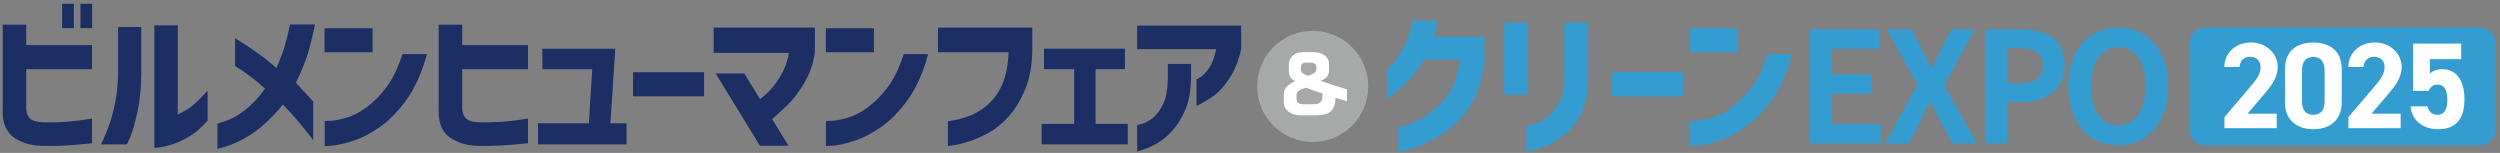 <svg width="474" height="29" viewBox="0 0 474 29" fill="none" xmlns="http://www.w3.org/2000/svg">
<rect x="0" y="0" width="474" height="29" fill="#808080" stroke="none"/>
<g clip-path="url(#clip0_47_14764)">
<path d="M0.515 21.116V4.682H4.97V8.543H17.444V13.117H4.97V20.681C5.01 21.413 5.247 22.007 5.683 22.443C6.119 22.878 6.95 23.136 8.138 23.195C9.841 23.215 11.366 23.195 12.712 23.076C14.058 22.977 15.623 22.779 17.444 22.482V27.155C15.702 27.353 14.098 27.492 12.633 27.571C11.168 27.67 9.564 27.69 7.782 27.65C5.643 27.551 3.901 26.997 2.535 25.987C1.169 24.977 0.495 23.354 0.495 21.116M11.781 0.722H13.999V5.336H11.781V0.722ZM15.246 0.722H17.464V5.336H15.246V0.722Z" fill="#1C2F65"/>
<path d="M24.058 27.373H19.167C19.82 25.968 20.375 24.661 20.791 23.413C21.226 22.166 21.602 20.701 21.919 18.998C22.236 17.295 22.394 15.434 22.394 13.414V5.118H26.79V13.395C26.79 16.463 26.532 19.057 26.077 21.156C25.622 23.255 25.186 24.819 24.75 25.829C24.315 26.858 24.097 27.354 24.058 27.354M39.363 17.196V22.859C38.313 24.087 37.224 25.037 36.096 25.75C34.967 26.443 33.898 26.957 32.888 27.294C31.878 27.631 31.027 27.829 30.334 27.928C29.641 28.007 29.285 28.047 29.265 28.027V4.801H33.7V21.691C34.314 21.433 34.947 21.097 35.601 20.681C36.254 20.265 36.848 19.77 37.442 19.196C38.017 18.622 38.67 17.948 39.363 17.196Z" fill="#1C2F65"/>
<path d="M41.224 28.224V23.433C43.224 22.918 44.986 22.067 46.511 20.819C48.035 19.592 49.263 18.245 50.253 16.8C48.431 15.137 46.531 13.691 44.57 12.523V7.236C47.798 9.216 50.411 11.097 52.411 12.899C53.045 11.454 53.559 10.107 53.936 8.86C54.312 7.613 54.569 6.603 54.728 5.831C54.886 5.058 54.965 4.662 54.965 4.643H59.717C59.301 6.741 58.846 8.622 58.331 10.266C57.816 11.909 57.064 13.731 56.094 15.691C56.549 16.206 57.064 16.76 57.658 17.374C58.272 17.988 58.826 18.621 59.381 19.255V26.581C59.381 26.581 59.143 26.244 58.648 25.611C58.173 24.977 57.48 24.146 56.609 23.096C55.737 22.047 54.748 20.958 53.639 19.809C52.728 20.978 51.659 22.126 50.411 23.274C49.184 24.423 47.778 25.433 46.233 26.304C44.669 27.175 43.006 27.828 41.224 28.224Z" fill="#1C2F65"/>
<path d="M61.539 5.355H70.647V9.909H61.539V5.355ZM76.309 10.265H80.943C79.972 13.829 78.666 16.72 77.042 18.958C75.418 21.195 73.716 22.918 71.954 24.125C70.191 25.333 68.528 26.204 66.944 26.699C65.38 27.214 64.073 27.511 63.083 27.59C62.073 27.67 61.578 27.709 61.559 27.689V22.937C61.559 22.937 61.974 22.937 62.746 22.898C63.519 22.858 64.528 22.66 65.736 22.304C66.944 21.947 68.231 21.294 69.578 20.284C70.924 19.294 72.151 18.027 73.3 16.502C74.448 14.978 75.438 12.899 76.329 10.246" fill="#1C2F65"/>
<path d="M83.18 21.116V4.682H87.635V8.543H100.109V13.117H87.635V20.68C87.675 21.413 87.912 22.007 88.348 22.443C88.784 22.878 89.615 23.136 90.803 23.195C92.506 23.215 94.05 23.175 95.377 23.076C96.723 22.977 98.287 22.779 100.109 22.482V27.155C98.367 27.353 96.763 27.492 95.298 27.571C93.832 27.65 92.229 27.69 90.447 27.65C88.308 27.551 86.566 26.997 85.2 25.987C83.834 24.977 83.16 23.354 83.16 21.116" fill="#1C2F65"/>
<path d="M102.01 27.373V23.373H111.653L112.286 13.117H102.842V9.236H116.662L115.731 23.373H118.8V27.373H102.01Z" fill="#1C2F65"/>
<path d="M133.492 13.691H120.028V18.265H133.492V13.691Z" fill="#1C2F65"/>
<path d="M149.609 10.028H135.313V5.236H154.5V10.048C154.183 12.087 153.529 13.968 152.5 15.71C151.47 17.433 150.421 18.839 149.312 19.908C148.203 20.977 147.233 21.868 146.401 22.581L149.49 27.63H144.085L135.69 13.928H141.115L144.085 18.76C144.699 18.364 145.431 17.73 146.223 16.839C147.035 15.948 147.748 14.899 148.362 13.711C148.975 12.523 149.391 11.275 149.589 10.028" fill="#1C2F65"/>
<path d="M156.579 5.355H165.687V9.909H156.579V5.355ZM171.349 10.265H175.983C175.012 13.829 173.706 16.72 172.082 18.958C170.458 21.195 168.756 22.918 166.993 24.125C165.231 25.333 163.568 26.204 161.984 26.699C160.42 27.214 159.113 27.511 158.123 27.59C157.113 27.67 156.618 27.709 156.598 27.689V22.937C156.598 22.937 157.014 22.937 157.786 22.898C158.559 22.858 159.568 22.66 160.776 22.304C161.984 21.947 163.271 21.294 164.617 20.284C165.964 19.294 167.191 18.027 168.34 16.502C169.488 14.978 170.478 12.899 171.369 10.246" fill="#1C2F65"/>
<path d="M191.229 9.909H177.844V5.236H195.724V9.533C195.684 12.384 195.248 14.839 194.377 16.918C193.526 18.977 192.496 20.68 191.308 22.007C190.12 23.334 188.873 24.383 187.546 25.116C186.22 25.848 184.972 26.422 183.784 26.799C182.596 27.175 181.626 27.412 180.874 27.531C180.121 27.65 179.745 27.689 179.725 27.67V22.997C181.289 22.759 182.636 22.423 183.784 21.987C184.933 21.552 186.081 20.858 187.21 19.908C188.338 18.958 189.269 17.671 190.001 16.067C190.714 14.463 191.13 12.424 191.229 9.929" fill="#1C2F65"/>
<path d="M197.486 27.373V23.492H203.663V13.117H197.941V9.236H213.286V13.117H207.722V23.492H213.821V27.373H197.486Z" fill="#1C2F65"/>
<path d="M230.571 9.315H215.603V4.86H235.323V9.315C234.848 11.473 234.116 13.315 233.106 14.839C232.096 16.364 231.106 17.473 230.136 18.146C229.166 18.819 228.374 19.314 227.78 19.631C227.186 19.948 226.889 20.086 226.869 20.066V15.057C226.869 15.057 227.126 14.938 227.621 14.621C228.116 14.305 228.631 13.75 229.225 12.918C229.819 12.087 230.274 10.899 230.591 9.315M215.603 28.739V23.69C215.603 23.69 215.939 23.63 216.553 23.472C217.167 23.314 217.84 22.937 218.573 22.363C219.305 21.789 219.959 20.898 220.533 19.71C221.107 18.522 221.404 16.878 221.424 14.819V12.127H225.819V14.978C225.78 17.354 225.384 19.354 224.651 20.997C223.919 22.64 223.047 23.967 222.077 24.997C221.107 26.026 220.117 26.798 219.127 27.333C218.137 27.867 216.969 28.323 215.622 28.719" fill="#1C2F65"/>
<path d="M267.875 3.93H272.488C272.409 4.485 272.31 4.999 272.191 5.514C272.072 6.029 271.953 6.504 271.835 6.979H281.438V11.434C281.22 13.969 280.665 16.186 279.774 18.127C278.883 20.067 277.814 21.651 276.547 22.899C275.3 24.146 274.013 25.136 272.706 25.908C271.399 26.661 270.171 27.274 269.023 27.71C267.894 28.165 266.964 28.462 266.231 28.641C265.518 28.799 265.142 28.878 265.122 28.858V24.126C265.122 24.126 265.518 24.047 266.271 23.849C267.023 23.651 267.934 23.275 269.023 22.76C270.112 22.225 271.241 21.433 272.429 20.364C273.617 19.295 274.567 18.067 275.3 16.662C276.032 15.256 276.527 13.474 276.765 11.316H270.033C268.904 13.058 267.815 14.484 266.746 15.573C265.677 16.662 264.786 17.454 264.073 17.968C263.36 18.483 262.984 18.721 262.944 18.701V13.078C262.944 13.078 263.182 12.9 263.598 12.543C264.014 12.187 264.489 11.613 265.043 10.801C265.578 10.009 266.112 9.058 266.627 7.95C267.142 6.861 267.538 5.514 267.835 3.93" fill="#339CD1"/>
<path d="M285.2 4.286H289.714V17.967H285.2V4.286ZM289.397 28.739V23.927C290.407 23.69 291.278 23.412 292.031 23.076C292.763 22.739 293.456 22.244 294.11 21.571C294.763 20.918 295.337 20.046 295.832 18.957C296.327 17.888 296.585 16.542 296.604 14.938V4.286H301.119V14.958C301.099 17.393 300.703 19.452 299.951 21.155C299.198 22.858 298.188 24.224 296.941 25.293C295.694 26.343 294.506 27.095 293.397 27.551C292.268 28.006 291.338 28.323 290.585 28.501C289.833 28.679 289.437 28.758 289.397 28.758" fill="#339CD1"/>
<path d="M319.097 13.691H305.633V18.265H319.097V13.691Z" fill="#339CD1"/>
<path d="M320.424 5.355H329.532V9.909H320.424V5.355ZM335.175 10.265H339.808C338.838 13.829 337.531 16.72 335.908 18.958C334.284 21.195 332.581 22.918 330.819 24.125C329.057 25.333 327.394 26.204 325.81 26.699C324.245 27.214 322.939 27.511 321.949 27.59C320.939 27.67 320.444 27.709 320.424 27.689V22.937C320.424 22.937 320.84 22.937 321.612 22.898C322.384 22.858 323.394 22.66 324.602 22.304C325.81 21.947 327.097 21.294 328.443 20.284C329.789 19.294 331.017 18.027 332.165 16.502C333.294 14.978 334.304 12.879 335.195 10.246" fill="#339CD1"/>
<path d="M343.154 27.195V5.574H356.282V9.257H347.332V14.088H354.915V17.77H347.332V23.512H356.598V27.195H343.154Z" fill="#339CD1"/>
<path d="M370.141 27.195L367.29 21.81L365.964 19.176C365.785 19.572 365.548 20.087 365.231 20.701C365.092 20.958 364.914 21.315 364.696 21.79L361.924 27.195H357.39L363.568 16.068L357.747 5.574H362.439C362.439 5.574 365.37 11.296 365.568 11.652C365.746 12.009 365.944 12.405 366.181 12.86L366.28 13.038C366.756 11.93 367.132 11.137 367.35 10.682L369.924 5.574H374.418L368.617 16.226L374.834 27.195H370.141Z" fill="#339CD1"/>
<path d="M376.359 27.195V5.574H383.091C388.635 5.574 391.446 7.831 391.446 12.306C391.446 14.622 390.674 16.404 389.15 17.592C387.665 18.761 385.665 19.355 383.21 19.355H380.556V27.175H376.379L376.359 27.195ZM382.873 15.83C384.417 15.83 385.566 15.533 386.279 14.959C386.972 14.405 387.308 13.533 387.308 12.306C387.308 11.157 386.972 10.365 386.298 9.89C385.566 9.395 384.378 9.138 382.774 9.138H380.537V15.81H382.873V15.83Z" fill="#339CD1"/>
<path d="M401.604 27.551C399.762 27.551 398.099 27.076 396.674 26.165C395.248 25.234 394.119 23.908 393.327 22.225C392.535 20.561 392.139 18.562 392.139 16.324C392.139 14.087 392.535 12.127 393.327 10.463C394.119 8.781 395.248 7.474 396.674 6.583C398.099 5.692 399.743 5.236 401.604 5.236C403.465 5.236 405.128 5.692 406.554 6.583C407.979 7.474 409.108 8.781 409.9 10.463C410.692 12.127 411.088 14.107 411.088 16.324C411.088 18.542 410.692 20.561 409.9 22.225C409.108 23.908 407.979 25.234 406.554 26.165C405.128 27.096 403.465 27.551 401.624 27.551M401.604 8.979C400.554 8.979 399.663 9.256 398.891 9.83C398.119 10.404 397.505 11.236 397.089 12.325C396.654 13.434 396.436 14.78 396.436 16.305C396.436 17.829 396.674 19.175 397.109 20.324C397.545 21.433 398.159 22.304 398.931 22.898C399.703 23.492 400.574 23.789 401.604 23.789C402.633 23.789 403.505 23.492 404.297 22.898C405.089 22.304 405.702 21.433 406.138 20.324C406.574 19.175 406.811 17.829 406.811 16.305C406.811 14.78 406.593 13.434 406.138 12.325C405.702 11.236 405.089 10.384 404.316 9.81C403.544 9.256 402.633 8.959 401.604 8.959" fill="#339CD1"/>
<path d="M259.42 16.384C259.42 22.205 254.708 26.917 248.886 26.917C243.065 26.917 238.353 22.205 238.353 16.384C238.353 10.562 243.065 5.85 248.886 5.85C254.708 5.85 259.42 10.562 259.42 16.384Z" fill="#A7A8A8"/>
<path d="M243.382 17.948C243.382 16.859 244.035 16.087 245.58 15.354C244.728 15.018 244.372 14.463 244.352 13.434V12.166C244.392 10.84 245.481 9.889 246.926 9.889H249.045C250.728 9.85 252.035 10.86 251.975 12.127V13.394C251.936 14.384 251.54 14.859 250.371 15.315C251.54 15.75 254.213 16.621 255.401 16.938V19.215C254.232 18.859 253.955 18.779 253.223 18.502C253.124 20.938 252.173 21.829 249.639 21.868H246.471C244.689 21.849 243.422 20.819 243.402 19.393V17.908L243.382 17.948ZM249.144 19.77C249.777 19.77 250.253 19.572 250.49 19.195C250.668 18.938 250.728 18.661 250.728 18.027C250.728 17.988 250.728 17.849 250.728 17.71C249.223 17.235 248.728 17.057 247.599 16.621C246.312 17.017 245.817 17.413 245.817 18.067V18.7C245.857 19.453 246.233 19.75 247.104 19.77H249.144ZM246.649 13.236C246.609 13.691 247.124 14.107 248.035 14.364C249.164 13.988 249.54 13.691 249.579 13.156V12.661C249.56 12.146 249.183 11.869 248.51 11.869H247.54C247.005 11.869 246.629 12.226 246.649 12.721V13.255V13.236Z" fill="white"/>
<path d="M470.151 5.217H418.157C416.484 5.217 415.127 6.574 415.127 8.247V24.522C415.127 26.195 416.484 27.552 418.157 27.552H470.151C471.825 27.552 473.181 26.195 473.181 24.522V8.247C473.181 6.574 471.825 5.217 470.151 5.217Z" fill="#339CD1"/>
<path d="M431.66 24.305H421.76V22.206L427.126 15.89C428.116 14.721 428.611 13.751 428.611 12.702C428.611 11.395 427.66 10.761 426.611 10.761C425.562 10.761 424.71 11.435 424.611 12.702H421.74C421.74 9.93 424.017 8.049 426.789 8.049C429.561 8.049 431.858 10.049 431.858 12.702C431.858 14.82 430.472 16.464 429.442 17.672L426.136 21.552H431.66V24.285V24.305Z" fill="white"/>
<path d="M443.996 19.393C443.996 22.997 441.481 24.502 438.61 24.502C435.739 24.502 433.224 22.997 433.224 19.393V13.176C433.224 9.414 435.739 8.068 438.61 8.068C441.481 8.068 443.996 9.414 443.996 13.156V19.393ZM438.61 10.8C437.145 10.8 436.452 11.731 436.452 13.454V19.116C436.452 20.839 437.145 21.77 438.61 21.77C440.075 21.77 440.748 20.839 440.748 19.116V13.454C440.748 11.731 440.055 10.8 438.61 10.8Z" fill="white"/>
<path d="M455.163 24.305H445.263V22.206L450.629 15.89C451.619 14.721 452.114 13.751 452.114 12.702C452.114 11.395 451.163 10.761 450.114 10.761C449.064 10.761 448.213 11.435 448.114 12.702H445.243C445.243 9.93 447.52 8.049 450.292 8.049C453.064 8.049 455.361 10.049 455.361 12.702C455.361 14.82 453.975 16.464 452.945 17.672L449.639 21.552H455.163V24.285V24.305Z" fill="white"/>
<path d="M460.45 17.235H457.519V8.266H466.647V11.216H460.707V13.949C461.143 13.533 461.875 13.117 463.083 13.117C465.538 13.117 467.261 14.998 467.261 18.839C467.261 22.68 465.538 24.502 462.251 24.502C459.559 24.502 457.301 22.997 457.044 20.166H460.252C460.509 21.195 461.103 21.77 462.152 21.77C463.321 21.77 464.014 20.879 464.014 18.998C464.014 17.117 463.459 16.047 462.152 16.047C461.321 16.047 460.806 16.503 460.45 17.235Z" fill="white"/>
</g>
<defs>
<clipPath id="clip0_47_14764">
<rect width="472.666" height="28.116" fill="white" transform="translate(0.515 0.722)"/>
</clipPath>
</defs>
</svg>
